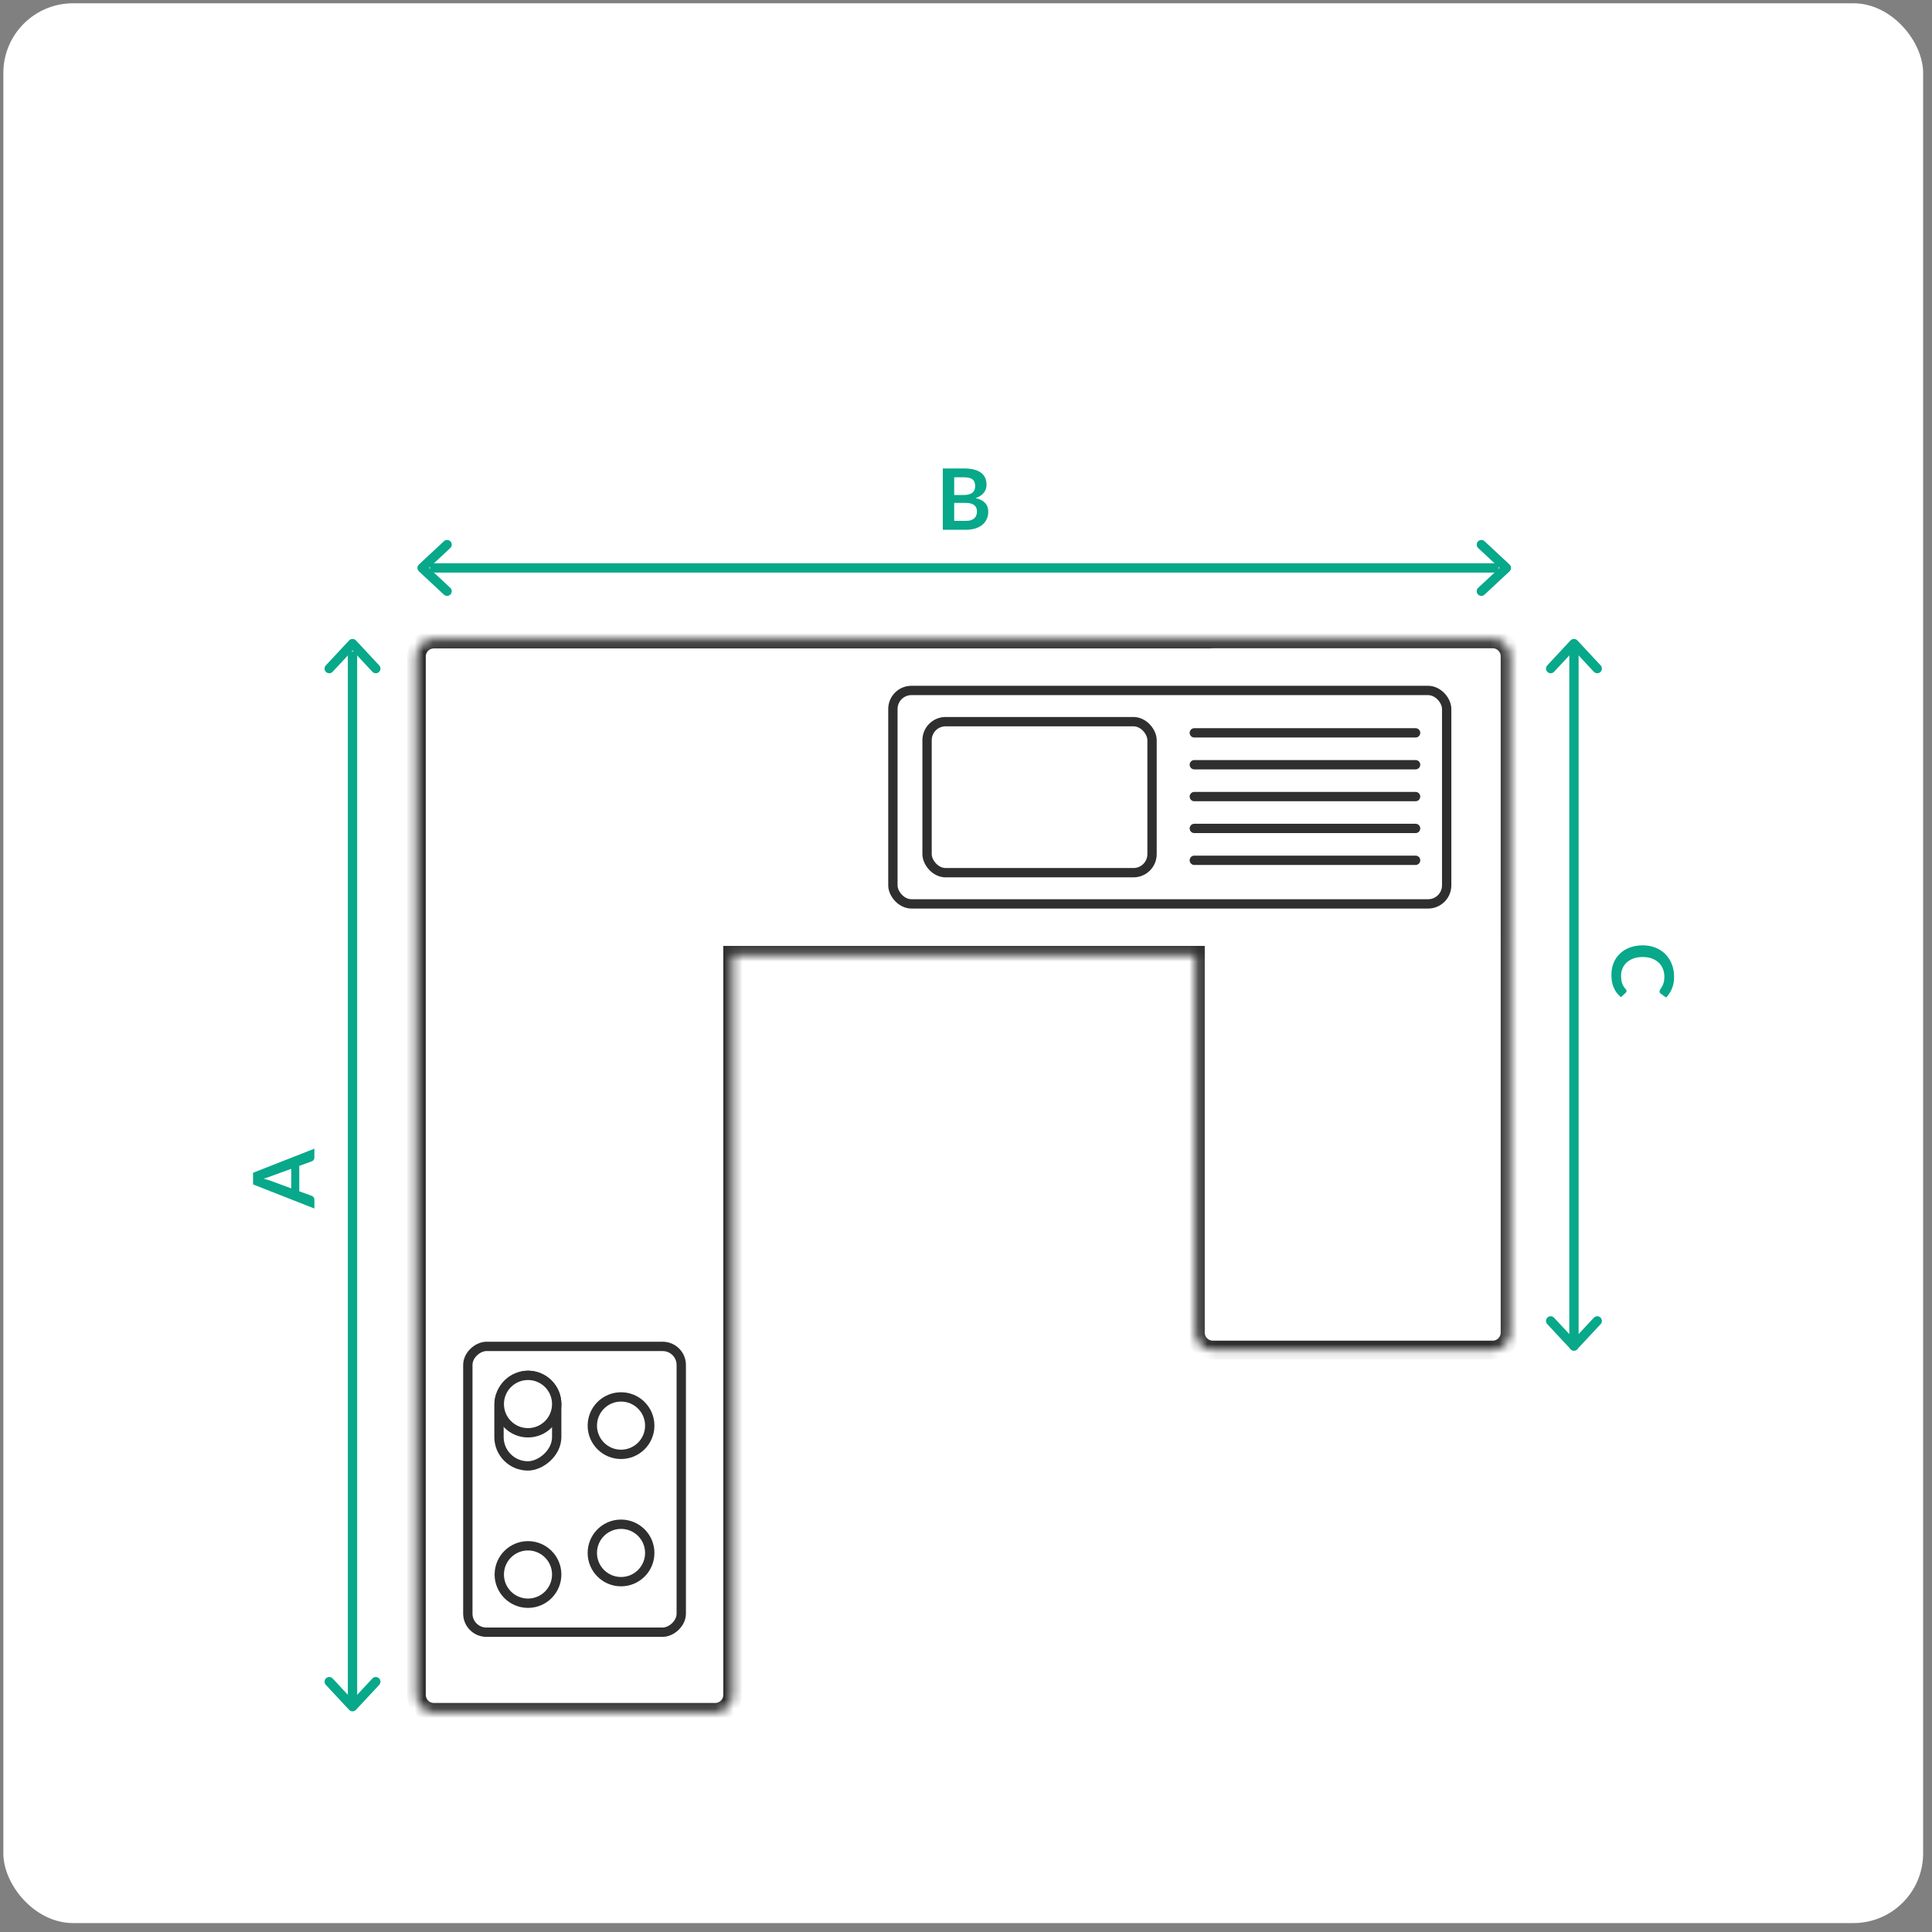 <svg width="212" height="212" viewBox="0 0 212 212" fill="none" xmlns="http://www.w3.org/2000/svg">
<rect x="0" y="0" width="212" height="212" fill="#808080" stroke="none"/>
<rect x="0.367" y="0.36" width="210.66" height="210.66" rx="7.649" fill="white"/>
<mask id="path-2-inside-1_778_2404" fill="white">
<path fill-rule="evenodd" clip-rule="evenodd" d="M131.174 146.236C131.174 147.286 132.025 148.138 133.075 148.138H163.796C164.846 148.138 165.697 147.286 165.697 146.236V102.932C165.698 102.925 165.698 102.918 165.698 102.911V72.038C165.698 72.031 165.698 72.024 165.697 72.017V72.011C165.697 70.961 164.846 70.11 163.796 70.11H133.075C132.988 70.11 132.902 70.115 132.818 70.127H78.505L78.481 70.127L47.607 70.127C47.01 70.127 46.477 70.4 46.127 70.829C45.858 71.158 45.696 71.579 45.696 72.038V102.911L45.696 102.933L45.696 185.981C45.696 187.037 46.552 187.892 47.607 187.892H78.481C79.536 187.892 80.392 187.037 80.392 185.981L80.392 104.822H131.174V146.236Z"/>
</mask>
<path fill-rule="evenodd" clip-rule="evenodd" d="M131.174 146.236C131.174 147.286 132.025 148.138 133.075 148.138H163.796C164.846 148.138 165.697 147.286 165.697 146.236V102.932C165.698 102.925 165.698 102.918 165.698 102.911V72.038C165.698 72.031 165.698 72.024 165.697 72.017V72.011C165.697 70.961 164.846 70.11 163.796 70.11H133.075C132.988 70.11 132.902 70.115 132.818 70.127H78.505L78.481 70.127L47.607 70.127C47.01 70.127 46.477 70.4 46.127 70.829C45.858 71.158 45.696 71.579 45.696 72.038V102.911L45.696 102.933L45.696 185.981C45.696 187.037 46.552 187.892 47.607 187.892H78.481C79.536 187.892 80.392 187.037 80.392 185.981L80.392 104.822H131.174V146.236Z" fill="white"/>
<path d="M165.697 102.932L164.673 102.922V102.932H165.697ZM165.697 72.017H164.673L164.673 72.028L165.697 72.017ZM163.796 70.11V69.085V70.11ZM133.075 70.11V71.134V70.11ZM132.818 70.127V71.151H132.887L132.955 71.142L132.818 70.127ZM78.505 70.127L78.498 71.151H78.505V70.127ZM78.481 70.127L78.487 69.102H78.481V70.127ZM47.607 70.127V69.102V70.127ZM46.138 70.816L46.925 71.471L46.925 71.471L46.138 70.816ZM45.696 102.911H44.672L44.672 102.917L45.696 102.911ZM45.696 102.933H46.721L46.721 102.927L45.696 102.933ZM45.696 185.981H46.721H45.696ZM80.392 185.981H81.416H80.392ZM80.392 104.822V103.798H79.367V104.822H80.392ZM131.174 104.822H132.198V103.798H131.174V104.822ZM133.075 147.113C132.591 147.113 132.198 146.721 132.198 146.236H130.149C130.149 147.852 131.459 149.162 133.075 149.162V147.113ZM163.796 147.113H133.075V149.162H163.796V147.113ZM164.673 146.236C164.673 146.721 164.28 147.113 163.796 147.113V149.162C165.412 149.162 166.722 147.852 166.722 146.236H164.673ZM164.673 102.932V146.236H166.722V102.932H164.673ZM166.722 102.942C166.722 102.932 166.722 102.922 166.722 102.911H164.673C164.673 102.914 164.673 102.918 164.673 102.922L166.722 102.942ZM166.722 102.911V72.038H164.673V102.911H166.722ZM166.722 72.038C166.722 72.027 166.722 72.017 166.722 72.007L164.673 72.028C164.673 72.031 164.673 72.035 164.673 72.038H166.722ZM164.673 72.011V72.017H166.722V72.011H164.673ZM163.796 71.134C164.28 71.134 164.673 71.527 164.673 72.011H166.722C166.722 70.395 165.412 69.085 163.796 69.085V71.134ZM133.075 71.134L163.796 71.134V69.085L133.075 69.085V71.134ZM132.955 71.142C132.994 71.137 133.034 71.134 133.075 71.134V69.085C132.942 69.085 132.811 69.094 132.681 69.112L132.955 71.142ZM132.818 69.102H78.505V71.151H132.818V69.102ZM78.511 69.102L78.487 69.102L78.475 71.151L78.498 71.151L78.511 69.102ZM78.481 69.102L47.607 69.102V71.151L78.481 71.151V69.102ZM47.607 69.102C46.7 69.102 45.888 69.515 45.351 70.16L46.925 71.471C47.089 71.274 47.334 71.151 47.607 71.151V69.102ZM45.351 70.16C44.927 70.668 44.672 71.325 44.672 72.038H46.721C46.721 71.821 46.797 71.625 46.925 71.471L45.351 70.16ZM44.672 72.038V102.911H46.721V72.038H44.672ZM44.672 102.917L44.672 102.939L46.721 102.927L46.721 102.906L44.672 102.917ZM44.672 102.933L44.672 185.981H46.721L46.721 102.933H44.672ZM44.672 185.981C44.672 187.603 45.986 188.917 47.607 188.917V186.868C47.117 186.868 46.721 186.471 46.721 185.981H44.672ZM47.607 188.917H78.481V186.868H47.607V188.917ZM78.481 188.917C80.102 188.917 81.416 187.603 81.416 185.981H79.367C79.367 186.471 78.97 186.868 78.481 186.868V188.917ZM81.416 185.981L81.416 104.822H79.367L79.367 185.981H81.416ZM80.392 105.847H131.174V103.798H80.392V105.847ZM132.198 146.236V104.822H130.149V146.236H132.198Z" fill="#2F2F2F" mask="url(#path-2-inside-1_778_2404)"/>
<rect x="97.978" y="75.764" width="60.767" height="23.42" rx="2.036" stroke="#2F2F2F" stroke-width="1.024"/>
<line x1="131.053" y1="80.417" x2="155.334" y2="80.417" stroke="#2F2F2F" stroke-width="1.024" stroke-linecap="round"/>
<line x1="131.053" y1="83.913" x2="155.333" y2="83.913" stroke="#2F2F2F" stroke-width="1.024" stroke-linecap="round"/>
<line x1="131.053" y1="87.409" x2="155.333" y2="87.409" stroke="#2F2F2F" stroke-width="1.024" stroke-linecap="round"/>
<line x1="131.053" y1="90.905" x2="155.333" y2="90.905" stroke="#2F2F2F" stroke-width="1.024" stroke-linecap="round"/>
<line x1="131.053" y1="94.401" x2="155.333" y2="94.401" stroke="#2F2F2F" stroke-width="1.024" stroke-linecap="round"/>
<rect x="101.727" y="79.188" width="24.687" height="16.573" rx="2.036" fill="white" stroke="#2F2F2F" stroke-width="1.024"/>
<rect x="51.335" y="179.101" width="31.359" height="23.42" rx="2.036" transform="rotate(-90 51.335 179.101)" stroke="#2F2F2F" stroke-width="1.024"/>
<rect x="54.755" y="160.857" width="9.937" height="6.333" rx="3.167" transform="rotate(-90 54.755 160.857)" stroke="#2F2F2F" stroke-width="1.024"/>
<circle cx="57.937" cy="172.772" r="3.151" transform="rotate(-90 57.937 172.772)" fill="white" stroke="#2F2F2F" stroke-width="1.024"/>
<circle cx="57.937" cy="154.07" r="3.151" transform="rotate(-90 57.937 154.07)" fill="white" stroke="#2F2F2F" stroke-width="1.024"/>
<circle cx="68.147" cy="170.406" r="3.151" transform="rotate(-90 68.147 170.406)" fill="white" stroke="#2F2F2F" stroke-width="1.024"/>
<circle cx="68.147" cy="156.436" r="3.151" transform="rotate(-90 68.147 156.436)" fill="white" stroke="#2F2F2F" stroke-width="1.024"/>
<path fill-rule="evenodd" clip-rule="evenodd" d="M36.501 184.181C36.309 183.974 35.984 183.963 35.778 184.156C35.571 184.349 35.559 184.673 35.752 184.88L38.294 187.608C38.306 187.621 38.319 187.635 38.333 187.648C38.432 187.74 38.557 187.785 38.682 187.785C38.808 187.785 38.933 187.74 39.032 187.648C39.046 187.635 39.059 187.621 39.071 187.608L41.613 184.88C41.806 184.673 41.794 184.349 41.587 184.156C41.38 183.963 41.056 183.974 40.864 184.181L38.682 186.521L36.501 184.181Z" fill="#08A88A"/>
<path d="M38.682 186.677L38.682 71.993" stroke="#08A88A" stroke-width="1.024" stroke-linecap="round"/>
<path fill-rule="evenodd" clip-rule="evenodd" d="M40.864 73.714C41.056 73.921 41.38 73.933 41.587 73.74C41.794 73.547 41.806 73.223 41.613 73.016L39.071 70.288C39.059 70.274 39.045 70.26 39.032 70.247C38.825 70.055 38.5 70.066 38.308 70.273L35.752 73.016C35.559 73.222 35.57 73.546 35.777 73.739C35.984 73.932 36.308 73.921 36.501 73.714L38.682 71.374L40.864 73.714Z" fill="#08A88A"/>
<path fill-rule="evenodd" clip-rule="evenodd" d="M49.408 60.138C49.615 59.946 49.627 59.621 49.434 59.414C49.241 59.208 48.917 59.196 48.71 59.389L45.973 61.94C45.962 61.95 45.952 61.96 45.942 61.97C45.942 61.971 45.941 61.971 45.941 61.972C45.85 62.069 45.805 62.193 45.804 62.317C45.804 62.442 45.849 62.568 45.941 62.668C45.941 62.668 45.942 62.669 45.942 62.669C45.952 62.68 45.962 62.69 45.973 62.7L48.71 65.25C48.917 65.443 49.241 65.432 49.434 65.225C49.627 65.018 49.615 64.694 49.408 64.501L47.068 62.32L49.408 60.138Z" fill="#08A88A"/>
<path d="M47.689 62.32L163.923 62.32" stroke="#08A88A" stroke-width="1.024" stroke-linecap="round"/>
<path fill-rule="evenodd" clip-rule="evenodd" d="M162.202 64.501C161.995 64.694 161.984 65.018 162.177 65.225C162.369 65.432 162.694 65.443 162.901 65.25L165.629 62.707C165.643 62.695 165.656 62.682 165.669 62.669C165.862 62.462 165.85 62.138 165.644 61.945L162.901 59.389C162.694 59.196 162.37 59.207 162.177 59.414C161.984 59.621 161.996 59.945 162.203 60.138L164.543 62.319L162.202 64.501Z" fill="#08A88A"/>
<path d="M34.498 126.045L34.498 127.013C34.498 127.121 34.471 127.211 34.419 127.283C34.363 127.351 34.295 127.401 34.214 127.432L32.841 127.934L32.841 130.722L34.214 131.224C34.285 131.249 34.35 131.299 34.409 131.373C34.468 131.445 34.498 131.533 34.498 131.639L34.498 132.611L27.769 129.968L27.769 128.688L34.498 126.045ZM31.957 130.401L31.957 128.255L29.718 129.074C29.619 129.112 29.503 129.154 29.369 129.2C29.233 129.244 29.086 129.287 28.927 129.33C29.086 129.374 29.233 129.417 29.369 129.461C29.506 129.501 29.625 129.541 29.728 129.582L31.957 130.401Z" fill="#08A88A"/>
<path fill-rule="evenodd" clip-rule="evenodd" d="M174.893 73.714C175.085 73.921 175.41 73.932 175.617 73.739C175.823 73.546 175.835 73.222 175.642 73.015L173.1 70.287C173.088 70.273 173.075 70.26 173.061 70.247C172.962 70.155 172.837 70.109 172.712 70.11C172.586 70.109 172.461 70.155 172.362 70.247C172.348 70.26 172.335 70.273 172.323 70.287L169.781 73.015C169.588 73.222 169.6 73.546 169.807 73.739C170.014 73.932 170.338 73.921 170.531 73.714L172.712 71.373L174.893 73.714Z" fill="#08A88A"/>
<path d="M172.712 71.218L172.712 147.696" stroke="#08A88A" stroke-width="1.024" stroke-linecap="round"/>
<path fill-rule="evenodd" clip-rule="evenodd" d="M170.53 144.595C170.338 144.388 170.014 144.377 169.807 144.569C169.6 144.762 169.588 145.086 169.781 145.293L172.323 148.021C172.335 148.035 172.349 148.049 172.363 148.062C172.569 148.255 172.894 148.243 173.086 148.036L175.642 145.294C175.835 145.087 175.824 144.763 175.617 144.57C175.41 144.377 175.086 144.388 174.893 144.595L172.712 146.936L170.53 144.595Z" fill="#08A88A"/>
<path d="M178.483 108.75C178.483 108.818 178.457 108.877 178.404 108.927L177.869 109.42C177.53 109.147 177.271 108.81 177.091 108.41C176.912 108.013 176.822 107.535 176.822 106.977C176.822 106.477 176.907 106.028 177.077 105.627C177.248 105.23 177.485 104.89 177.789 104.608C178.094 104.326 178.457 104.109 178.878 103.957C179.3 103.808 179.761 103.733 180.261 103.733C180.766 103.733 181.229 103.817 181.647 103.985C182.069 104.152 182.432 104.388 182.736 104.692C183.04 104.996 183.276 105.359 183.444 105.781C183.614 106.206 183.7 106.674 183.7 107.186C183.7 107.686 183.619 108.122 183.458 108.494C183.299 108.869 183.088 109.19 182.825 109.457L182.243 109.038C182.206 109.014 182.173 108.981 182.145 108.941C182.117 108.903 182.103 108.851 182.103 108.782C182.103 108.711 182.131 108.638 182.187 108.564C182.243 108.489 182.304 108.395 182.369 108.28C182.434 108.165 182.494 108.019 182.55 107.842C182.606 107.669 182.634 107.447 182.634 107.177C182.634 106.861 182.578 106.569 182.466 106.302C182.358 106.038 182.201 105.81 181.996 105.618C181.792 105.429 181.542 105.28 181.247 105.171C180.956 105.066 180.627 105.013 180.261 105.013C179.882 105.013 179.545 105.066 179.251 105.171C178.956 105.28 178.708 105.426 178.506 105.609C178.304 105.792 178.149 106.007 178.041 106.256C177.935 106.504 177.883 106.771 177.883 107.056C177.883 107.227 177.892 107.38 177.91 107.517C177.929 107.656 177.959 107.783 177.999 107.898C178.039 108.016 178.09 108.126 178.152 108.229C178.218 108.334 178.297 108.438 178.39 108.54C178.418 108.572 178.439 108.604 178.455 108.638C178.474 108.672 178.483 108.71 178.483 108.75Z" fill="#08A88A"/>
<path d="M103.454 58.134V51.405H105.776C106.217 51.405 106.592 51.447 106.903 51.531C107.216 51.615 107.472 51.734 107.67 51.889C107.872 52.044 108.019 52.232 108.113 52.452C108.206 52.672 108.252 52.921 108.252 53.197C108.252 53.355 108.229 53.507 108.182 53.653C108.136 53.796 108.063 53.931 107.964 54.058C107.867 54.182 107.743 54.295 107.591 54.397C107.442 54.5 107.264 54.587 107.056 54.658C107.981 54.866 108.443 55.365 108.443 56.157C108.443 56.442 108.389 56.706 108.28 56.948C108.171 57.19 108.013 57.399 107.805 57.576C107.598 57.75 107.342 57.886 107.038 57.985C106.733 58.085 106.386 58.134 105.995 58.134H103.454ZM104.706 55.184V57.157H105.977C106.209 57.157 106.403 57.129 106.558 57.073C106.716 57.017 106.842 56.943 106.935 56.85C107.031 56.757 107.1 56.648 107.14 56.524C107.183 56.4 107.205 56.268 107.205 56.129C107.205 55.983 107.182 55.852 107.135 55.738C107.089 55.62 107.016 55.52 106.917 55.44C106.817 55.356 106.69 55.292 106.535 55.249C106.38 55.206 106.192 55.184 105.972 55.184H104.706ZM104.706 54.318H105.707C106.132 54.318 106.454 54.241 106.675 54.086C106.895 53.931 107.005 53.684 107.005 53.346C107.005 52.995 106.906 52.745 106.707 52.596C106.509 52.448 106.198 52.373 105.776 52.373H104.706V54.318Z" fill="#08A88A"/>
</svg>
